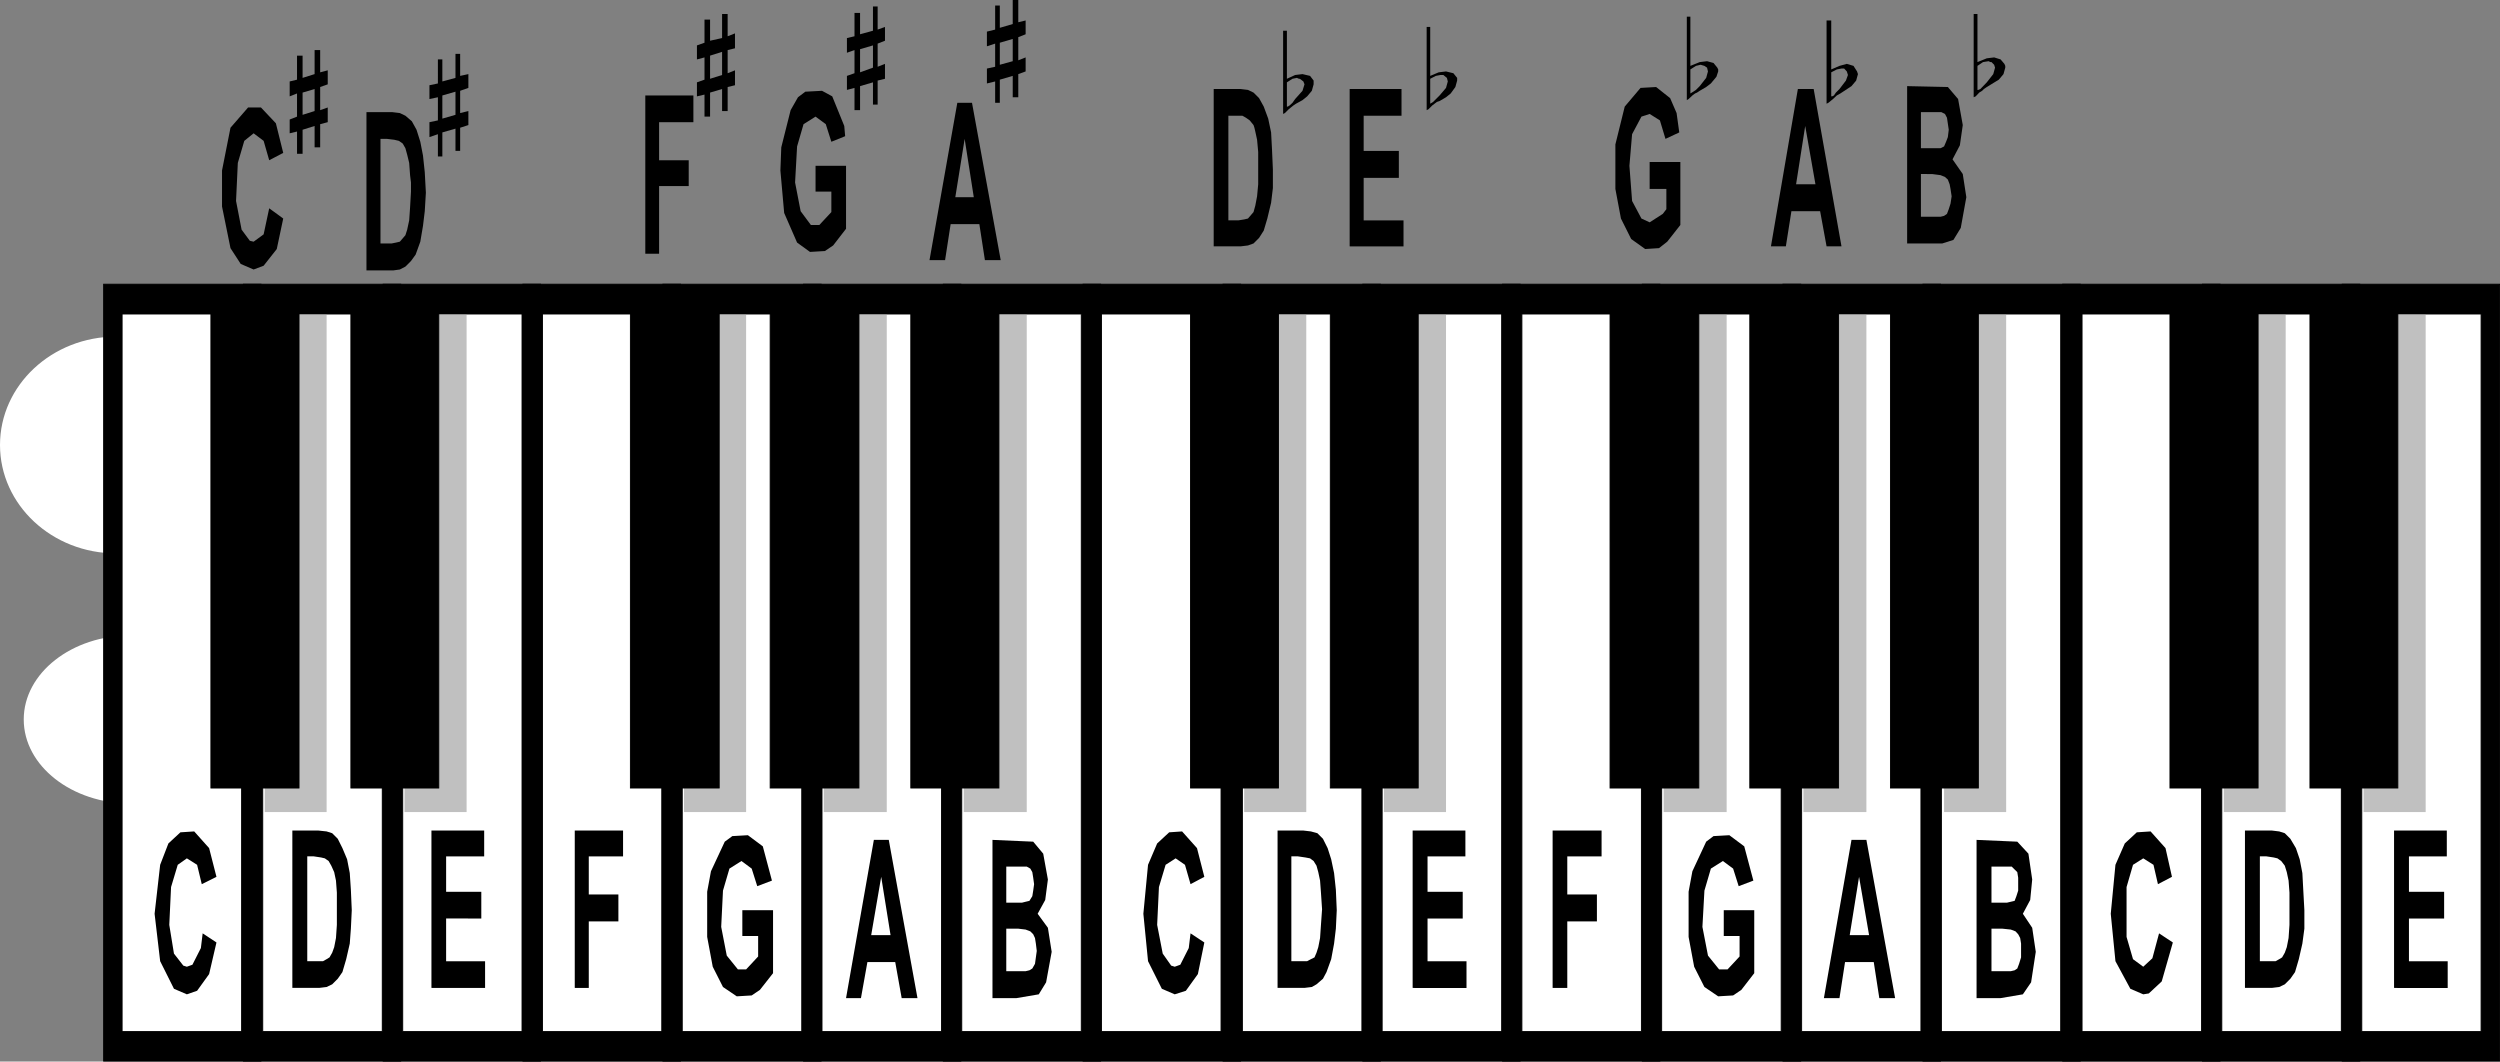 <?xml version="1.0" encoding="utf-8"?>
<!-- Generator: Adobe Illustrator 10.0, SVG Export Plug-In . SVG Version: 3.0.0 Build 77)  --><svg enable-background="new 0 0 404.413 171.722" height="171.722" i:pageBounds="0 792 612 0" i:rulerOrigin="0 0" i:viewOrigin="103 481" overflow="visible" space="preserve" viewBox="0 0 404.413 171.722" width="404.413" xmlns="http://www.w3.org/2000/svg" xmlns:a="http://ns.adobe.com/AdobeSVGViewerExtensions/3.0/" xmlns:graph="http://ns.adobe.com/Graphs/1.0/" xmlns:i="http://ns.adobe.com/AdobeIllustrator/10.0/" xmlns:x="http://ns.adobe.com/Extensibility/1.0/" xmlns:xlink="http://www.w3.org/1999/xlink">
  <rect x="0" y="0" width="404.413" height="171.722" fill="#808080" stroke="none"/>
  <g i:dimmedPercent="50" i:layer="yes" i:rgbTrio="#4F008000FFFF" id="Layer_1">
    <g>
      <path clip-rule="evenodd" d="M21.192,102.776     c9.578,0,17.352,6.097,17.352,13.607c0,7.512-7.774,13.608-17.352,13.608c-9.579,0-17.352-6.097-17.352-13.608     C3.84,108.873,11.613,102.776,21.192,102.776" fill="#FFFFFF" fill-rule="evenodd" i:knockout="Off"/>
      <path clip-rule="evenodd" d="M18.792,54.452     c10.373,0,18.792,7.854,18.792,17.532s-8.419,17.532-18.792,17.532C8.418,89.517,0,81.662,0,71.984S8.418,54.452,18.792,54.452" fill="#FFFFFF" fill-rule="evenodd" i:knockout="Off"/>
      <path clip-rule="evenodd" d="     M16.764,45.972h25.452v125.676H16.764V45.972z" fill-rule="evenodd" i:knockout="Off" stroke="#000000" stroke-linecap="round" stroke-miterlimit="10" stroke-width="0.147"/>
      <path clip-rule="evenodd" d="     M19.752,50.796h19.332V166.86H19.752V50.796z" fill="#FFFFFF" fill-rule="evenodd" i:knockout="Off" stroke="#000000" stroke-linecap="round" stroke-miterlimit="10" stroke-width="0.147"/>
      <path clip-rule="evenodd" d="     M39.372,45.972h25.452v125.676H39.372V45.972z" fill-rule="evenodd" i:knockout="Off" stroke="#000000" stroke-linecap="round" stroke-miterlimit="10" stroke-width="0.147"/>
      <path clip-rule="evenodd" d="     M42.504,50.796h19.332V166.86H42.504V50.796z" fill="#FFFFFF" fill-rule="evenodd" i:knockout="Off" stroke="#000000" stroke-linecap="round" stroke-miterlimit="10" stroke-width="0.147"/>
      <path clip-rule="evenodd" d="     M61.979,45.972h25.452v125.676H61.979V45.972z" fill-rule="evenodd" i:knockout="Off" stroke="#000000" stroke-linecap="round" stroke-miterlimit="10" stroke-width="0.147"/>
      <path clip-rule="evenodd" d="     M65.148,50.796h19.296V166.86H65.148V50.796z" fill="#FFFFFF" fill-rule="evenodd" i:knockout="Off" stroke="#000000" stroke-linecap="round" stroke-miterlimit="10" stroke-width="0.147"/>
      <path clip-rule="evenodd" d="     M84.588,45.972h25.488v125.676H84.588V45.972z" fill-rule="evenodd" i:knockout="Off" stroke="#000000" stroke-linecap="round" stroke-miterlimit="10" stroke-width="0.147"/>
      <path clip-rule="evenodd" d="     M87.756,50.796h19.296V166.86H87.756V50.796z" fill="#FFFFFF" fill-rule="evenodd" i:knockout="Off" stroke="#000000" stroke-linecap="round" stroke-miterlimit="10" stroke-width="0.147"/>
      <path clip-rule="evenodd" d="     M107.232,45.972h25.596v125.676h-25.596V45.972z" fill-rule="evenodd" i:knockout="Off" stroke="#000000" stroke-linecap="round" stroke-miterlimit="10" stroke-width="0.147"/>
      <path clip-rule="evenodd" d="     M110.364,50.796h19.332V166.86h-19.332V50.796z" fill="#FFFFFF" fill-rule="evenodd" i:knockout="Off" stroke="#000000" stroke-linecap="round" stroke-miterlimit="10" stroke-width="0.147"/>
      <path clip-rule="evenodd" d="     M129.984,45.972h25.452v125.676h-25.452V45.972z" fill-rule="evenodd" i:knockout="Off" stroke="#000000" stroke-linecap="round" stroke-miterlimit="10" stroke-width="0.147"/>
      <path clip-rule="evenodd" d="     M132.972,50.796h19.332V166.86h-19.332V50.796z" fill="#FFFFFF" fill-rule="evenodd" i:knockout="Off" stroke="#000000" stroke-linecap="round" stroke-miterlimit="10" stroke-width="0.147"/>
      <path clip-rule="evenodd" d="     M152.592,45.972h25.452v125.676h-25.452V45.972z" fill-rule="evenodd" i:knockout="Off" stroke="#000000" stroke-linecap="round" stroke-miterlimit="10" stroke-width="0.147"/>
      <path clip-rule="evenodd" d="     M155.58,50.796h19.332V166.86H155.58V50.796z" fill="#FFFFFF" fill-rule="evenodd" i:knockout="Off" stroke="#000000" stroke-linecap="round" stroke-miterlimit="10" stroke-width="0.147"/>
      <path clip-rule="evenodd" d="     M175.2,45.972h25.488v125.676H175.2V45.972z" fill-rule="evenodd" i:knockout="Off" stroke="#000000" stroke-linecap="round" stroke-miterlimit="10" stroke-width="0.147"/>
      <path clip-rule="evenodd" d="     M178.188,50.796h19.332V166.86h-19.332V50.796z" fill="#FFFFFF" fill-rule="evenodd" i:knockout="Off" stroke="#000000" stroke-linecap="round" stroke-miterlimit="10" stroke-width="0.147"/>
      <path clip-rule="evenodd" d="     M197.844,45.972h25.452v125.676h-25.452V45.972z" fill-rule="evenodd" i:knockout="Off" stroke="#000000" stroke-linecap="round" stroke-miterlimit="10" stroke-width="0.147"/>
      <path clip-rule="evenodd" d="     M200.976,50.796h19.332V166.86h-19.332V50.796z" fill="#FFFFFF" fill-rule="evenodd" i:knockout="Off" stroke="#000000" stroke-linecap="round" stroke-miterlimit="10" stroke-width="0.147"/>
      <path clip-rule="evenodd" d="     M220.452,45.972h25.451v125.676h-25.451V45.972z" fill-rule="evenodd" i:knockout="Off" stroke="#000000" stroke-linecap="round" stroke-miterlimit="10" stroke-width="0.147"/>
      <path clip-rule="evenodd" d="     M223.584,50.796h19.332V166.86h-19.332V50.796z" fill="#FFFFFF" fill-rule="evenodd" i:knockout="Off" stroke="#000000" stroke-linecap="round" stroke-miterlimit="10" stroke-width="0.147"/>
      <path clip-rule="evenodd" d="     M243.06,45.972h25.452v125.676H243.06V45.972z" fill-rule="evenodd" i:knockout="Off" stroke="#000000" stroke-linecap="round" stroke-miterlimit="10" stroke-width="0.147"/>
      <path clip-rule="evenodd" d="     M246.191,50.796h19.332V166.86h-19.332V50.796z" fill="#FFFFFF" fill-rule="evenodd" i:knockout="Off" stroke="#000000" stroke-linecap="round" stroke-miterlimit="10" stroke-width="0.147"/>
      <path clip-rule="evenodd" d="     M265.668,45.972H291.3v125.676h-25.632V45.972z" fill-rule="evenodd" i:knockout="Off" stroke="#000000" stroke-linecap="round" stroke-miterlimit="10" stroke-width="0.147"/>
      <path clip-rule="evenodd" d="     M268.8,50.796h19.332V166.86H268.8V50.796z" fill="#FFFFFF" fill-rule="evenodd" i:knockout="Off" stroke="#000000" stroke-linecap="round" stroke-miterlimit="10" stroke-width="0.147"/>
      <path clip-rule="evenodd" d="     M288.42,45.972h25.488v125.676H288.42V45.972z" fill-rule="evenodd" i:knockout="Off" stroke="#000000" stroke-linecap="round" stroke-miterlimit="10" stroke-width="0.147"/>
      <path clip-rule="evenodd" d="     M291.443,50.796h19.296V166.86h-19.296V50.796z" fill="#FFFFFF" fill-rule="evenodd" i:knockout="Off" stroke="#000000" stroke-linecap="round" stroke-miterlimit="10" stroke-width="0.147"/>
      <path clip-rule="evenodd" d="     M311.063,45.972h25.452v125.676h-25.452V45.972z" fill-rule="evenodd" i:knockout="Off" stroke="#000000" stroke-linecap="round" stroke-miterlimit="10" stroke-width="0.147"/>
      <path clip-rule="evenodd" d="     M314.052,50.796h19.296V166.86h-19.296V50.796z" fill="#FFFFFF" fill-rule="evenodd" i:knockout="Off" stroke="#000000" stroke-linecap="round" stroke-miterlimit="10" stroke-width="0.147"/>
      <path clip-rule="evenodd" d="     M333.672,45.972h25.452v125.676h-25.452V45.972z" fill-rule="evenodd" i:knockout="Off" stroke="#000000" stroke-linecap="round" stroke-miterlimit="10" stroke-width="0.147"/>
      <path clip-rule="evenodd" d="     M336.804,50.796h19.332V166.86h-19.332V50.796z" fill="#FFFFFF" fill-rule="evenodd" i:knockout="Off" stroke="#000000" stroke-linecap="round" stroke-miterlimit="10" stroke-width="0.147"/>
      <path clip-rule="evenodd" d="     M356.279,45.972h25.452v125.676h-25.452V45.972z" fill-rule="evenodd" i:knockout="Off" stroke="#000000" stroke-linecap="round" stroke-miterlimit="10" stroke-width="0.147"/>
      <path clip-rule="evenodd" d="     M359.412,50.796h19.332V166.86h-19.332V50.796z" fill="#FFFFFF" fill-rule="evenodd" i:knockout="Off" stroke="#000000" stroke-linecap="round" stroke-miterlimit="10" stroke-width="0.147"/>
      <path clip-rule="evenodd" d="     M378.888,45.972h25.452v125.676h-25.452V45.972z" fill-rule="evenodd" i:knockout="Off" stroke="#000000" stroke-linecap="round" stroke-miterlimit="10" stroke-width="0.147"/>
      <path clip-rule="evenodd" d="     M382.056,50.796h19.296V166.86h-19.296V50.796z" fill="#FFFFFF" fill-rule="evenodd" i:knockout="Off" stroke="#000000" stroke-linecap="round" stroke-miterlimit="10" stroke-width="0.147"/>
      <path clip-rule="evenodd" d="M42.828,50.94h10.008v80.424H42.828V50.94z" fill="#C0C0C0" fill-rule="evenodd" i:knockout="Off"/>
      <path clip-rule="evenodd" d="     M34.116,47.628h14.256v79.849H34.116V47.628z" fill-rule="evenodd" i:knockout="Off" stroke="#000000" stroke-linecap="round" stroke-miterlimit="10" stroke-width="0.147"/>
      <path clip-rule="evenodd" d="M65.436,50.94h10.044v80.424H65.436V50.94z" fill="#C0C0C0" fill-rule="evenodd" i:knockout="Off"/>
      <path clip-rule="evenodd" d="     M56.76,47.628h14.22v79.849H56.76V47.628z" fill-rule="evenodd" i:knockout="Off" stroke="#000000" stroke-linecap="round" stroke-miterlimit="10" stroke-width="0.147"/>
      <path clip-rule="evenodd" d="M110.652,50.94h10.044v80.424h-10.044V50.94z" fill="#C0C0C0" fill-rule="evenodd" i:knockout="Off"/>
      <path clip-rule="evenodd" d="     M101.976,47.628h14.364v79.849h-14.364V47.628z" fill-rule="evenodd" i:knockout="Off" stroke="#000000" stroke-linecap="round" stroke-miterlimit="10" stroke-width="0.147"/>
      <path clip-rule="evenodd" d="M133.26,50.94h10.188v80.424H133.26V50.94z" fill="#C0C0C0" fill-rule="evenodd" i:knockout="Off"/>
      <path clip-rule="evenodd" d="     M124.584,47.628h14.364v79.849h-14.364V47.628z" fill-rule="evenodd" i:knockout="Off" stroke="#000000" stroke-linecap="round" stroke-miterlimit="10" stroke-width="0.147"/>
      <path clip-rule="evenodd" d="M155.904,50.94h10.188v80.424h-10.188V50.94z" fill="#C0C0C0" fill-rule="evenodd" i:knockout="Off"/>
      <path clip-rule="evenodd" d="     M147.336,47.628h14.256v79.849h-14.256V47.628z" fill-rule="evenodd" i:knockout="Off" stroke="#000000" stroke-linecap="round" stroke-miterlimit="10" stroke-width="0.147"/>
      <path clip-rule="evenodd" d="M201.264,50.94h10.044v80.424h-10.044V50.94z" fill="#C0C0C0" fill-rule="evenodd" i:knockout="Off"/>
      <path clip-rule="evenodd" d="     M192.588,47.628h14.22v79.849h-14.22V47.628z" fill-rule="evenodd" i:knockout="Off" stroke="#000000" stroke-linecap="round" stroke-miterlimit="10" stroke-width="0.147"/>
      <path clip-rule="evenodd" d="M223.872,50.94h10.044v80.424h-10.044V50.94z" fill="#C0C0C0" fill-rule="evenodd" i:knockout="Off"/>
      <path clip-rule="evenodd" d="     M215.195,47.628h14.221v79.849h-14.221V47.628z" fill-rule="evenodd" i:knockout="Off" stroke="#000000" stroke-linecap="round" stroke-miterlimit="10" stroke-width="0.147"/>
      <path clip-rule="evenodd" d="M269.124,50.94h10.188v80.424h-10.188V50.94z" fill="#C0C0C0" fill-rule="evenodd" i:knockout="Off"/>
      <path clip-rule="evenodd" d="     M260.447,47.628h14.364v79.849h-14.363L260.447,47.628z" fill-rule="evenodd" i:knockout="Off" stroke="#000000" stroke-linecap="round" stroke-miterlimit="10" stroke-width="0.147"/>
      <path clip-rule="evenodd" d="M291.731,50.94h10.188v80.424h-10.188V50.94z" fill="#C0C0C0" fill-rule="evenodd" i:knockout="Off"/>
      <path clip-rule="evenodd" d="     M283.056,47.628h14.364v79.849h-14.364V47.628z" fill-rule="evenodd" i:knockout="Off" stroke="#000000" stroke-linecap="round" stroke-miterlimit="10" stroke-width="0.147"/>
      <path clip-rule="evenodd" d="M314.483,50.94h10.044v80.424h-10.044V50.94z" fill="#C0C0C0" fill-rule="evenodd" i:knockout="Off"/>
      <path clip-rule="evenodd" d="     M305.808,47.628h14.22v79.849h-14.22V47.628z" fill-rule="evenodd" i:knockout="Off" stroke="#000000" stroke-linecap="round" stroke-miterlimit="10" stroke-width="0.147"/>
      <path clip-rule="evenodd" d="M359.735,50.94h10.009v80.424h-10.009V50.94z" fill="#C0C0C0" fill-rule="evenodd" i:knockout="Off"/>
      <path clip-rule="evenodd" d="     M351.023,47.628h14.256v79.849h-14.256V47.628z" fill-rule="evenodd" i:knockout="Off" stroke="#000000" stroke-linecap="round" stroke-miterlimit="10" stroke-width="0.147"/>
      <path clip-rule="evenodd" d="M382.344,50.94h10.044v80.424h-10.044V50.94z" fill="#C0C0C0" fill-rule="evenodd" i:knockout="Off"/>
      <path clip-rule="evenodd" d="     M373.668,47.628h14.22v79.849h-14.22V47.628z" fill-rule="evenodd" i:knockout="Off" stroke="#000000" stroke-linecap="round" stroke-miterlimit="10" stroke-width="0.147"/>
      <path clip-rule="evenodd" d="M32.784,150.984l2.232,1.476l-1.188,5.112l-1.944,2.7     l-1.656,0.576l-2.088-0.9l-2.232-4.464l-0.9-7.668l0.9-7.92l1.332-3.456l1.944-1.8l2.232-0.145l2.412,2.7l1.188,4.644     l-2.376,1.188l-0.756-3.132l-1.656-1.044l-1.476,1.044l-1.08,3.6l-0.288,6.12l0.756,4.644l1.512,1.944l0.576,0.18l0.9-0.323     l1.368-2.7L32.784,150.984z" fill-rule="evenodd" i:knockout="Off"/>
      <path clip-rule="evenodd" d="M49.704,138.528v16.956h1.656h0.9l0.576-0.324l0.468-0.288     l0.432-0.756l0.324-0.9l0.288-1.476l0.144-2.124v-2.52v-2.7l-0.144-1.944l-0.288-1.368l-0.468-1.044l-0.432-0.756l-0.612-0.432     l-0.612-0.145l-1.188-0.18H49.704z M47.292,134.353h4.212l1.332,0.144l0.9,0.288l0.9,0.9l0.756,1.512l0.756,1.8l0.432,2.232     l0.18,2.699l0.144,3.313l-0.144,2.988l-0.18,2.412l-0.576,2.52l-0.612,2.088l-0.756,1.08l-0.9,0.9l-0.9,0.432l-1.188,0.145     h-4.356V134.353z" fill-rule="evenodd" i:knockout="Off"/>
      <path clip-rule="evenodd" d="M69.792,159.805v-0.288v-0.9v-1.188v-1.655v-1.944v-2.088     v-2.412v-2.231v-2.412v-2.412v-2.088v-1.944v-1.656v-1.188v-0.9v-0.144h0.288h0.432h0.468h0.756h0.72h0.756h0.756h0.756h0.756     h0.72h0.756h0.468h0.432h0.288h0.18v0.144v0.145v0.323v0.288v0.288v0.468v0.433v0.323v0.433v0.288v0.324v0.287v0.145v0.144v0.145     h-0.18H78h-0.288h-0.468h-0.432H76.38h-0.612h-0.612H74.58h-0.612H73.5h-0.432h-0.432h-0.324h-0.144v0.18v0.288v0.288v0.468     v0.576v0.468v0.576v0.468v0.433v0.611v0.469v0.287v0.288v0.145v0.18h0.144h0.324h0.288h0.432h0.612h0.468h0.576h0.468h0.432     h0.612h0.432h0.288h0.324h0.144h0.144v0.145v0.144v0.288v0.288v0.468v0.288v0.468v0.433v0.323v0.433v0.288v0.323v0.145v0.144     v0.145h-0.144h-0.144h-0.324h-0.288h-0.432h-0.612H75.48h-0.468h-0.576h-0.468h-0.612h-0.432h-0.288h-0.324h-0.144v0.144v0.468     v0.433v0.468v0.576v0.611v0.757v0.611v0.576v0.612v0.432v0.469v0.432v0.144v0.181h0.144h0.324h0.432H73.5h0.612h0.612H75.3h0.468     h0.612h0.576h0.468h0.432h0.288h0.18h0.144v0.144v0.145v0.287v0.324v0.433v0.287v0.469v0.432v0.324v0.432v0.288v0.324v0.144     v0.145v0.144h-0.144H78h-0.432h-0.612H76.38h-0.756h-0.756h-0.756h-0.9h-0.756h-0.72h-0.612h-0.612H70.08L69.792,159.805z" fill-rule="evenodd" i:knockout="Off"/>
      <path clip-rule="evenodd" d="M120.084,151.416v-4.176h4.968v10.188l-2.124,2.7l-1.332,0.9     l-2.412,0.144l-2.232-1.512l-1.656-3.276l-0.9-4.823v-7.309l0.612-3.312l2.232-4.788l1.224-0.9l2.52-0.144l2.412,1.8l1.476,5.544     l-2.376,0.9l-0.9-2.845l-1.656-1.224l-1.944,1.224l-1.044,3.564l-0.288,5.868l0.9,4.644l1.8,2.232h1.332l1.944-2.088v-3.313     H120.084z" fill-rule="evenodd" i:knockout="Off"/>
      <path clip-rule="evenodd" d="M144.06,151.272l-1.512-9.433l-1.62,9.433H144.06z      M148.416,161.46h-2.556l-1.044-5.832h-4.5l-1.044,5.832h-2.412l4.5-25.596h2.412L148.416,161.46z" fill-rule="evenodd" i:knockout="Off"/>
      <path clip-rule="evenodd" d="M162.78,150.229v6.876h2.088h1.044l0.612-0.145l0.468-0.288     l0.432-0.756l0.288-2.088l-0.144-1.188l-0.144-0.9l-0.288-0.612l-0.468-0.468l-0.756-0.288l-1.188-0.144H162.78z      M160.548,135.864l6.588,0.288l1.62,1.943l0.756,4.177l-0.432,3.312l-1.224,2.232l1.656,2.268l0.612,3.889l-0.9,4.932     l-1.188,1.944l-3.6,0.611h-3.888V135.864z M162.78,140.185v5.832h1.512h1.044l0.576-0.145l0.612-0.144l0.468-0.756l0.144-0.9     l0.144-1.044l-0.144-1.044l-0.144-0.9l-0.324-0.576l-0.576-0.323h-1.98H162.78z" fill-rule="evenodd" i:knockout="Off"/>
      <path clip-rule="evenodd" d="M322.151,150.229v6.876h2.088h1.045l0.611-0.145l0.433-0.288     l0.288-0.756l0.323-1.044v-1.044v-1.188l-0.144-0.9l-0.324-0.612l-0.432-0.468l-0.756-0.288l-1.368-0.144H322.151z      M319.739,135.864l6.589,0.288l1.8,1.943l0.611,4.177l-0.323,3.312l-1.188,2.232l1.512,2.268l0.576,3.889l-0.756,4.932     l-1.332,1.944l-3.6,0.611h-3.889V135.864z M322.151,140.185v5.832h1.477h1.044l0.612-0.145l0.611-0.144l0.288-0.756l0.288-0.9     v-1.044v-1.044l-0.144-0.9l-0.9-0.899h-1.944H322.151z" fill-rule="evenodd" i:knockout="Off"/>
      <path clip-rule="evenodd" d="M192.588,150.984l2.232,1.476l-1.044,5.112l-1.944,2.7     l-1.8,0.576l-2.088-0.9l-2.232-4.464l-0.756-7.668l0.756-7.92l1.476-3.456l1.944-1.8l2.088-0.145l2.412,2.7l1.188,4.644     l-2.232,1.188l-0.9-3.132l-1.512-1.044l-1.62,1.044l-1.08,3.6l-0.288,6.12l0.9,4.644l1.368,1.944l0.576,0.18l0.9-0.323l1.368-2.7     L192.588,150.984z" fill-rule="evenodd" i:knockout="Off"/>
      <path clip-rule="evenodd" d="M349.26,150.984l2.231,1.476l-1.8,6.3l-2.088,1.944     l-0.899,0.145l-2.088-0.9l-2.412-4.464l-0.757-7.668l0.757-7.92l1.512-3.456l1.944-1.8l2.231-0.145l2.412,2.7l1.044,4.644     l-2.268,1.188l-0.721-3.132l-1.655-1.044l-1.656,1.044l-1.044,3.6v8.064l1.044,3.6l1.656,1.224l1.476-1.367L349.26,150.984z" fill-rule="evenodd" i:knockout="Off"/>
      <path clip-rule="evenodd" d="M208.896,138.528v16.956h1.8h0.757l0.611-0.324l0.576-0.288     l0.324-0.756l0.288-0.9l0.288-1.476l0.144-2.124l0.18-2.52l-0.18-2.7l-0.144-1.944l-0.288-1.368l-0.288-1.044l-0.468-0.756     l-0.576-0.432l-0.756-0.145l-1.225-0.18H208.896z M206.664,134.353h4.176l1.224,0.144l1.044,0.288l0.9,0.9l0.756,1.512l0.576,1.8     l0.468,2.232l0.288,2.699l0.144,3.313l-0.144,2.988l-0.288,2.412l-0.468,2.52l-0.756,2.088l-0.576,1.08l-1.044,0.9l-0.756,0.432     l-1.188,0.145h-4.355V134.353z" fill-rule="evenodd" i:knockout="Off"/>
      <path clip-rule="evenodd" d="M365.567,138.528v16.956h1.656h0.9l0.576-0.324l0.468-0.288     l0.432-0.756l0.324-0.9l0.288-1.476l0.144-2.124v-2.52v-2.7l-0.144-1.944l-0.288-1.368l-0.18-0.576l-0.145-0.468l-0.576-0.756     l-0.611-0.432l-0.612-0.145l-1.188-0.18H365.567z M363.155,134.353h4.356l1.188,0.144l0.899,0.288l0.9,0.9l0.899,1.512l0.612,1.8     l0.432,2.232l0.145,2.699l0.18,3.313v2.988l-0.324,2.412l-0.575,2.52l-0.612,2.088l-0.756,1.08l-0.9,0.9l-0.899,0.432     l-1.188,0.145h-4.356V134.353z" fill-rule="evenodd" i:knockout="Off"/>
      <path clip-rule="evenodd" d="M228.516,159.805v-0.288v-0.9v-1.188v-1.655v-1.944v-2.088     v-2.412v-2.231v-2.412v-2.412v-2.088v-1.944v-1.656v-1.188v-0.9v-0.144h0.324h0.432h0.468h0.721h0.756h0.756h0.756h0.756h0.721     h0.756h0.756h0.432h0.469h0.287h0.145v0.144v0.145v0.323v0.288v0.288v0.468v0.433v0.323v0.433v0.288v0.324v0.287v0.145v0.144     v0.145h-0.145h-0.144h-0.288h-0.468h-0.433h-0.468h-0.576h-0.611h-0.576h-0.612h-0.468h-0.432h-0.469h-0.288h-0.144v0.18v0.288     v0.288v0.468v0.576v0.468v0.576v0.468v0.433v0.611v0.469v0.287v0.288v0.145v0.18h0.144h0.288h0.324h0.433h0.611h0.433h0.611     h0.433h0.468h0.612h0.432h0.288h0.324h0.144h0.145v0.145v0.144v0.288v0.288v0.468v0.288v0.468v0.433v0.323v0.433v0.288v0.323     v0.145v0.144v0.145h-0.145h-0.144h-0.324h-0.288h-0.432h-0.612h-0.468h-0.433h-0.611h-0.433h-0.611h-0.433h-0.324h-0.288h-0.144     v0.144v0.468v0.433v0.468v0.576v0.611v0.757v0.611v0.576v0.612v0.432v0.469v0.432v0.144v0.181h0.144h0.288h0.469h0.432h0.612     h0.611h0.576h0.468h0.576h0.612h0.432h0.469h0.287h0.145h0.18v0.144v0.145v0.287v0.324v0.433v0.287v0.469v0.432v0.324v0.432     v0.288v0.324v0.144v0.145v0.144h-0.18h-0.288h-0.432h-0.612h-0.612h-0.72h-0.756h-0.756h-0.9h-0.756h-0.756h-0.576h-0.612h-0.432     L228.516,159.805z" fill-rule="evenodd" i:knockout="Off"/>
      <path clip-rule="evenodd" d="M387.275,159.805v-0.288v-0.9v-1.188v-1.655v-1.944v-2.088     v-2.412v-2.231v-2.412v-2.412v-2.088v-1.944v-1.656v-1.188v-0.9v-0.144h0.324h0.433h0.468h0.72h0.756h0.756h0.756h0.757h0.72     h0.756h0.756h0.433h0.468h0.288h0.144v0.144v0.145v0.323v0.288v0.288v0.468v0.433v0.323v0.433v0.288v0.324v0.287v0.145v0.144     v0.145h-0.144h-0.145h-0.288h-0.468h-0.432h-0.468h-0.576h-0.612h-0.612h-0.576h-0.468h-0.432h-0.468h-0.288h-0.145v0.18v0.288     v0.288v0.468v0.576v0.468v0.576v0.468v0.433v0.611v0.469v0.287v0.288v0.145v0.18h0.145h0.288h0.323h0.433h0.611h0.433h0.612     h0.432h0.468h0.576h0.468h0.288h0.324h0.144h0.145v0.145v0.144v0.288v0.288v0.468v0.288v0.468v0.433v0.323v0.433v0.288v0.323     v0.145v0.144v0.145h-0.145h-0.144h-0.324h-0.288h-0.468h-0.576h-0.468h-0.432h-0.612h-0.433h-0.611h-0.433h-0.323h-0.288h-0.145     v0.144v0.468v0.433v0.468v0.576v0.611v0.757v0.611v0.576v0.612v0.432v0.469v0.432v0.144v0.181h0.145h0.288h0.468h0.432h0.612     h0.612h0.575h0.469h0.576h0.611h0.433h0.468h0.288h0.144h0.145v0.144v0.145v0.287v0.324v0.433v0.287v0.469v0.432v0.324v0.432     v0.288v0.324v0.144v0.145v0.144h-0.145h-0.288h-0.432h-0.612h-0.611h-0.757h-0.72h-0.756h-0.9h-0.756h-0.756h-0.576h-0.611H387.6     L387.275,159.805z" fill-rule="evenodd" i:knockout="Off"/>
      <path clip-rule="evenodd" d="M92.976,159.805v-0.288v-0.9v-1.188v-1.655v-1.944v-2.088     v-2.412v-2.231v-2.412v-2.412v-2.088v-1.944v-1.656v-1.188v-0.9v-0.144H93.3h0.288H94.2h0.576h0.612h0.756H96.9h0.576h0.756     h0.612h0.576h0.612h0.288h0.324h0.144v0.144v0.145v0.323v0.288v0.288v0.468v0.433v0.323v0.433v0.288v0.324v0.287v0.145v0.144     v0.145h-0.144h-0.18h-0.288h-0.288H99.42h-0.432h-0.612h-0.432h-0.468H96.9h-0.468H96h-0.324h-0.288h-0.144v0.18v0.288v0.432     v0.469v0.432v0.612v0.611v0.576v0.612v0.432v0.469v0.432v0.324v0.144v0.145h0.144h0.144H96h0.288h0.432h0.468h0.432h0.324h0.432     h0.468h0.432h0.288h0.18h0.144h0.144v0.144v0.145v0.323v0.288v0.433v0.323v0.433v0.468v0.288v0.468v0.288v0.288v0.144v0.145v0.18     h-0.144h-0.144h-0.18h-0.288h-0.432h-0.468h-0.432H97.62h-0.432H96.72h-0.432H96h-0.468h-0.144h-0.144v0.432v0.469v0.72v0.756     v0.9v1.044v1.044v0.899v1.08v0.864v0.756v0.756v0.469v0.432v0.144H95.1h-0.18h-0.144h-0.144h-0.144H94.2h-0.18h-0.144h-0.288     h-0.144H93.3h-0.144L92.976,159.805z" fill-rule="evenodd" i:knockout="Off"/>
      <path clip-rule="evenodd" d="M251.16,159.805v-0.288v-0.9v-1.188v-1.655v-1.944v-2.088     v-2.412v-2.231v-2.412v-2.412v-2.088v-1.944v-1.656v-1.188v-0.9v-0.144h0.288h0.287h0.612h0.576h0.612h0.756h0.756h0.756h0.72     h0.612h0.612h0.575h0.324h0.288h0.145v0.144v0.145v0.323v0.288v0.288v0.468v0.433v0.323v0.433v0.288v0.324v0.287v0.145v0.144     v0.145h-0.145h-0.144h-0.324h-0.288h-0.432h-0.469h-0.611h-0.433h-0.432h-0.612h-0.468h-0.432h-0.288h-0.324h-0.144v0.18v0.288     v0.432v0.469v0.432v0.612v0.611v0.576v0.612v0.432v0.469v0.432v0.324v0.144v0.145h0.144h0.144h0.469h0.288h0.468h0.432h0.468     h0.288h0.433h0.468h0.432h0.324h0.145h0.144h0.144v0.144v0.145v0.323v0.288v0.433v0.323v0.433v0.468v0.288v0.468v0.288v0.288     v0.144v0.145v0.18h-0.144h-0.144h-0.145h-0.324h-0.432h-0.468h-0.433h-0.288h-0.468h-0.432h-0.468h-0.288h-0.469h-0.144h-0.144     v0.432v0.469v0.72v0.756v0.9v1.044v1.044v0.899v1.08v0.864v0.756v0.756v0.469v0.432v0.144h-0.145h-0.144h-0.145h-0.18h-0.288     h-0.144h-0.145h-0.288h-0.18h-0.288h-0.145h-0.144L251.16,159.805z" fill-rule="evenodd" i:knockout="Off"/>
      <path clip-rule="evenodd" d="M278.844,151.416v-4.176h4.932v10.188l-2.088,2.7l-1.332,0.9     l-2.412,0.144l-2.231-1.512l-1.656-3.276l-0.9-4.823v-7.309l0.612-3.312l2.232-4.788l1.188-0.9l2.557-0.144l2.411,1.8     l1.477,5.544l-2.376,0.9l-0.9-2.845l-1.655-1.224l-1.944,1.224l-1.044,3.564l-0.324,5.868l0.9,4.644l1.8,2.232h1.368l1.943-2.088     v-3.313H278.844z" fill-rule="evenodd" i:knockout="Off"/>
      <path clip-rule="evenodd" d="M302.352,151.272l-1.62-9.433l-1.512,9.433H302.352z      M306.563,161.46h-2.556l-0.9-5.832h-4.644l-0.9,5.832h-2.52l4.464-25.596h2.412L306.563,161.46z" fill-rule="evenodd" i:knockout="Off"/>
      <path clip-rule="evenodd" d="M208.176,13.32v3.924h0.144l0.288-0.18l0.469-0.432     l0.432-0.612l1.188-1.332l0.324-1.044l-0.18-0.468l-0.576-0.432h-0.144l-0.324-0.144l-0.72,0.144L208.176,13.32z M208.176,4.968     v7.776l1.332-0.612l1.188-0.144l1.225,0.288l0.576,0.756v0.612l-0.288,1.044l-0.756,0.9l-0.757,0.612l-1.044,0.576l-0.432,0.288     l-0.756,0.612l-0.612,0.612l-0.288,0.144V4.968H208.176z" fill-rule="evenodd" i:knockout="Off"/>
      <path clip-rule="evenodd" d="M48.948,18.576l1.944-0.612V14.4l-1.944,0.576V18.576z      M50.892,8.1h0.9v3.6l1.224-0.324v2.268l-1.224,0.432v3.744l1.224-0.432v2.376l-1.224,0.324v3.744h-0.9v-3.456l-1.944,0.612     v3.888h-0.9v-3.6l-1.188,0.288v-2.232l1.188-0.468V15.12l-1.188,0.468v-2.412l1.188-0.288V9h0.9v3.6l1.944-0.612V8.1z" fill-rule="evenodd" i:knockout="Off"/>
      <path clip-rule="evenodd" d="M43.548,33.696l2.268,1.656l-1.044,4.932l-2.124,2.7     l-1.62,0.612l-2.088-0.9l-1.656-2.556l-1.368-6.732v-5.832l1.368-6.912l2.844-3.276h2.088l2.412,2.556l1.188,4.788l-2.268,1.188     l-0.9-3.132l-1.62-1.224l-1.512,1.224l-1.044,3.564l-0.288,6.156l0.9,4.644l1.332,1.8l0.612,0.144l1.62-1.188L43.548,33.696z" fill-rule="evenodd" i:knockout="Off"/>
      <path clip-rule="evenodd" d="M61.548,22.464v16.92h1.8l0.72-0.144l0.612-0.144l0.9-1.044     l0.288-0.9l0.324-1.512l0.144-2.088l0.144-2.556V29.52l-0.144-1.188l-0.144-1.98l-0.324-1.332l-0.288-1.044l-0.432-0.756     l-0.612-0.432l-0.756-0.18l-1.188-0.144H61.548z M59.28,18.144h4.212l1.188,0.144l0.9,0.432l1.044,0.9l0.756,1.368l0.612,1.944     l0.432,2.232l0.288,2.7l0.18,3.312l-0.18,2.988l-0.288,2.376l-0.432,2.556l-0.756,2.088l-0.756,1.044l-0.9,0.9l-0.9,0.468     l-1.044,0.144H59.28V18.144z" fill-rule="evenodd" i:knockout="Off"/>
      <path clip-rule="evenodd" d="M71.556,19.188l2.124-0.612v-3.744l-2.124,0.612V19.188z      M73.68,8.712h0.756v3.564l1.332-0.288v2.232l-1.332,0.468v3.6l1.332-0.324v2.268l-1.332,0.432v3.744H73.68v-3.6l-2.124,0.612     v3.888h-0.72v-3.6l-1.368,0.468v-2.412l1.368-0.288v-3.744l-1.368,0.288v-2.232l1.368-0.288V9.612h0.72v3.564L73.68,12.6V8.712z" fill-rule="evenodd" i:knockout="Off"/>
      <path clip-rule="evenodd" d="M104.388,41.04v-0.288v-0.9v-1.188v-1.656v-1.944v-2.268     v-2.232v-2.412v-2.376v-2.268v-2.232v-1.944v-1.656v-1.188v-0.9v-0.144h0.288h0.288h0.612h0.576h0.612h0.756h0.756h0.576h0.756     h0.612h0.576h0.612h0.288h0.324h0.144v0.144v0.144v0.288v0.324v0.432v0.288v0.468v0.432v0.324v0.432v0.324v0.288v0.144v0.144     v0.144h-0.144h-0.144h-0.324h-0.288h-0.468h-0.432h-0.612h-0.432h-0.468h-0.576h-0.468h-0.432h-0.324h-0.288h-0.144v0.18v0.288     v0.432v0.468v0.432v0.612v0.612v0.576v0.612v0.432v0.468v0.432v0.324v0.144v0.144h0.144h0.144h0.468h0.288h0.432h0.468h0.432     h0.324h0.432h0.468h0.432h0.324h0.144h0.144h0.144v0.144v0.144v0.324v0.288v0.288v0.468v0.432v0.324v0.432v0.288v0.324v0.288     v0.144v0.144v0.144h-0.144h-0.144h-0.144h-0.324h-0.432h-0.468h-0.432h-0.324h-0.432h-0.468h-0.432h-0.288h-0.468h-0.144h-0.144     v0.468v0.432v0.756v0.756v1.044v0.9v1.044v1.044v0.9v1.044v0.756v0.756v0.468v0.432v0.144h-0.144h-0.144h-0.18h-0.144h-0.144     h-0.288h-0.144h-0.144h-0.324h-0.144h-0.144h-0.144H104.388z" fill-rule="evenodd" i:knockout="Off"/>
      <path clip-rule="evenodd" d="M131.928,30.996V26.82h4.932v10.188l-2.088,2.7l-1.332,0.9     l-2.412,0.144l-2.088-1.512l-2.088-4.788l-0.612-6.876l0.144-3.744l1.512-6.012l1.188-2.088l1.188-0.9l2.7-0.144l1.656,0.9     l1.944,4.788l0.144,1.656l-2.232,0.9l-0.9-2.844l-1.656-1.224l-1.944,1.224l-1.044,3.6l-0.324,5.832l0.9,4.644l1.656,2.232h1.368     l1.944-2.088v-3.312H131.928z" fill-rule="evenodd" i:knockout="Off"/>
      <path clip-rule="evenodd" d="M114.864,12.744l1.944-0.612V8.388L114.864,9V12.744z      M116.808,2.268h0.9v3.6l1.188-0.468v2.412L117.708,8.1v3.744l1.188-0.468v2.412l-1.188,0.288v3.888h-0.9V14.4l-1.944,0.576     v3.888h-0.9V15.3l-1.224,0.288V13.32l1.224-0.432v-3.6l-1.224,0.324V7.344l1.224-0.432V3.168h0.9v3.42l1.944-0.432V2.268z" fill-rule="evenodd" i:knockout="Off"/>
      <path clip-rule="evenodd" d="M139.128,11.7l2.088-0.756v-3.6l-2.088,0.612V11.7z      M141.216,1.044h0.756v3.744l1.188-0.432v2.232l-1.188,0.468V10.8l1.188-0.468v2.412l-1.188,0.288v3.888h-0.756v-3.6     l-2.088,0.612v3.888h-0.9v-3.6l-1.224,0.324v-2.268l1.224-0.432V8.1l-1.224,0.432V6.156l1.224-0.288v-3.78h0.9v3.456l2.088-0.576     V1.044z" fill-rule="evenodd" i:knockout="Off"/>
      <path clip-rule="evenodd" d="M157.524,31.896l-1.476-9.432l-1.512,9.432H157.524z      M161.88,42.084h-2.556l-0.9-5.832h-4.644l-0.9,5.832h-2.52l4.5-25.452h2.376L161.88,42.084z" fill-rule="evenodd" i:knockout="Off"/>
      <path clip-rule="evenodd" d="M161.736,10.476l2.088-0.576V6.3l-2.088,0.612V10.476z      M163.824,0h0.9v3.6l1.188-0.288v2.232l-1.188,0.468v3.744l1.188-0.468v2.268l-1.188,0.432v3.744h-0.9v-3.456l-2.088,0.612v3.744     h-0.756v-3.456l-1.332,0.324v-2.412l1.332-0.288V7.056l-1.332,0.432V5.112l1.332-0.324V0.9h0.756v3.6l2.088-0.612V0z" fill-rule="evenodd" i:knockout="Off"/>
      <path clip-rule="evenodd" d="M198.708,18.72v16.92h1.656l0.9-0.144l0.612-0.144l0.9-1.044     l0.288-1.044l0.288-1.512l0.18-1.944v-2.7v-2.52l-0.18-1.98l-0.288-1.332l-0.144-0.612l-0.144-0.432l-0.612-0.756l-0.612-0.432     l-0.576-0.324h-1.188H198.708z M196.332,14.4h4.356l1.188,0.144l0.9,0.432l0.9,0.9l0.756,1.368l0.72,1.944l0.469,2.232l0.144,2.7     l0.145,3.312v2.988l-0.288,2.376l-0.612,2.556l-0.576,1.944l-0.756,1.188l-0.9,0.9l-0.9,0.324l-1.188,0.144h-4.356V14.4z" fill-rule="evenodd" i:knockout="Off"/>
      <path clip-rule="evenodd" d="M218.328,39.852v-0.288v-0.9V37.44v-1.62v-1.98v-2.088v-2.376     v-2.268v-2.376V22.32v-2.088v-1.944v-1.656v-1.188v-0.9V14.4h0.323h0.433h0.468h0.576h0.756h0.756h0.9h0.756h0.756h0.72h0.612     h0.432h0.469h0.287h0.145v0.144v0.144v0.288V15.3v0.432v0.288v0.468v0.432v0.324v0.432v0.288v0.324v0.144v0.144v0.144h-0.145     h-0.144h-0.288h-0.468h-0.433h-0.468h-0.576h-0.611h-0.612h-0.576h-0.468h-0.432h-0.469h-0.288h-0.144v0.144v0.324v0.288v0.468     v0.576v0.468v0.576v0.468v0.432v0.612v0.432v0.324v0.288v0.144v0.144h0.144h0.288h0.324h0.433h0.611h0.433h0.611h0.433h0.468     h0.612h0.432h0.288h0.324h0.144h0.145v0.18v0.144v0.288v0.288v0.468v0.288v0.468v0.432v0.288v0.468v0.288v0.324v0.144v0.144     v0.144h-0.145h-0.144h-0.324h-0.288h-0.432h-0.612h-0.468h-0.433h-0.611h-0.433h-0.611h-0.433h-0.324h-0.288h-0.144v0.144v0.468     v0.432v0.468v0.576v0.612v0.756v0.576v0.612v0.612v0.432v0.468v0.432v0.144v0.144h0.144h0.288h0.469h0.432h0.612h0.611h0.576     h0.612h0.612h0.575h0.469h0.432h0.288h0.18h0.145v0.18v0.144v0.288v0.288v0.324v0.432v0.468v0.288v0.432v0.324v0.288v0.288v0.18     v0.144v0.144h-0.145h-0.324h-0.432h-0.612h-0.575h-0.757h-0.756h-0.756h-0.899h-0.757h-0.72h-0.612h-0.611h-0.433H218.328z" fill-rule="evenodd" i:knockout="Off"/>
      <path clip-rule="evenodd" d="M231.359,12.744v4.032l0.469-0.288l1.044-1.044l1.044-1.224     l0.288-1.044L234.06,12.6l-0.576-0.468h-0.468l-0.756,0.144L231.359,12.744z M231.359,4.356v7.92l1.368-0.576l1.188-0.144     l1.188,0.288l0.612,0.756v0.432l-0.288,1.044l-0.756,1.044l-0.756,0.612l-1.044,0.612l-0.433,0.144l-0.756,0.576l-0.612,0.612     l-0.287,0.144V4.356H231.359z" fill-rule="evenodd" i:knockout="Off"/>
      <path clip-rule="evenodd" d="M266.855,30.564v-4.356h4.968v10.188l-2.123,2.7l-1.332,1.044     l-2.232,0.144l-2.268-1.62l-1.656-3.312l-0.9-4.788v-7.2l1.512-6.12l2.557-3.024l2.52-0.144l2.269,1.8l1.044,2.412l0.432,3.132     l-2.231,1.044l-0.9-2.988l-1.656-1.044l-1.332,0.432l-1.512,2.844l-0.432,5.112l0.432,5.688l1.512,2.844l1.332,0.612l2.124-1.368     l0.576-0.756v-3.276L266.855,30.564z" fill-rule="evenodd" i:knockout="Off"/>
      <path clip-rule="evenodd" d="M293.676,29.808l-1.656-9.432l-1.476,9.432H293.676z      M297.888,39.852h-2.412l-1.044-5.688h-4.644l-0.9,5.688h-2.412l4.356-25.452h2.556L297.888,39.852z" fill-rule="evenodd" i:knockout="Off"/>
      <path clip-rule="evenodd" d="M310.739,28.152v6.912h2.125h1.044l0.575-0.144l0.469-0.324     l0.287-0.756l0.288-0.9l0.181-1.188l-0.181-1.188l-0.144-0.756l-0.288-0.756l-0.468-0.432l-0.72-0.288l-1.368-0.18H310.739z      M308.508,13.932l6.588,0.144l1.656,1.944l0.756,4.212l-0.468,3.276l-1.188,2.268l1.656,2.376l0.576,3.744l-0.9,4.968     l-1.188,1.944l-1.801,0.576h-5.688V13.932z M310.739,18.144v5.832h1.513h1.656l0.575-0.288l0.324-0.756l0.288-0.756l0.144-1.188     l-0.287-1.944l-0.324-0.612l-0.576-0.288h-1.944H310.739z" fill-rule="evenodd" i:knockout="Off"/>
      <path clip-rule="evenodd" d="M273.443,11.232v3.888l0.469-0.288l0.432-0.288l0.612-0.612     L276,12.6l0.288-1.044l-0.145-0.612l-0.432-0.288l-0.612-0.18l-0.756,0.18L273.443,11.232z M273.443,2.7v7.956l1.513-0.612     l1.188-0.144l1.044,0.288l0.612,0.756l0.144,0.288v0.324l-0.288,0.864l-0.899,1.08L276,14.076l-1.044,0.612l-0.433,0.288     L274.2,15.12l-0.433,0.324l-0.612,0.576l-0.287,0.18V2.7H273.443z" fill-rule="evenodd" i:knockout="Off"/>
      <path clip-rule="evenodd" d="M296.231,11.7v3.888h0.145l0.288-0.144l0.323-0.468     l0.576-0.576l1.044-1.368l0.324-0.9l-0.18-0.576l-0.433-0.468h-0.432l-0.756,0.144L296.231,11.7z M296.231,3.312v7.92     l1.332-0.576l1.188-0.324l1.08,0.324l0.575,0.9l0.145,0.432l-0.288,1.044l-0.756,0.9l-1.8,1.188l-0.576,0.324l-0.612,0.576     l-0.756,0.612l-0.288,0.144V3.312H296.231z" fill-rule="evenodd" i:knockout="Off"/>
      <path clip-rule="evenodd" d="M319.884,10.656v3.888h0.144l0.324-0.144l1.044-1.08     l1.044-1.332l0.288-1.044l-0.144-0.468l-0.433-0.432h-0.18L321.684,9.9l-0.899,0.144L319.884,10.656z M319.884,2.268v7.776     l1.512-0.612l1.188-0.144l1.044,0.324l0.611,0.72l0.145,0.324v0.288l-0.288,1.044l-0.756,0.9l-1.944,1.188l-0.468,0.324     l-0.288,0.288l-0.468,0.288l-0.576,0.612l-0.324,0.144V2.268H319.884z" fill-rule="evenodd" i:knockout="Off"/>
    </g>
  </g>
</svg>
